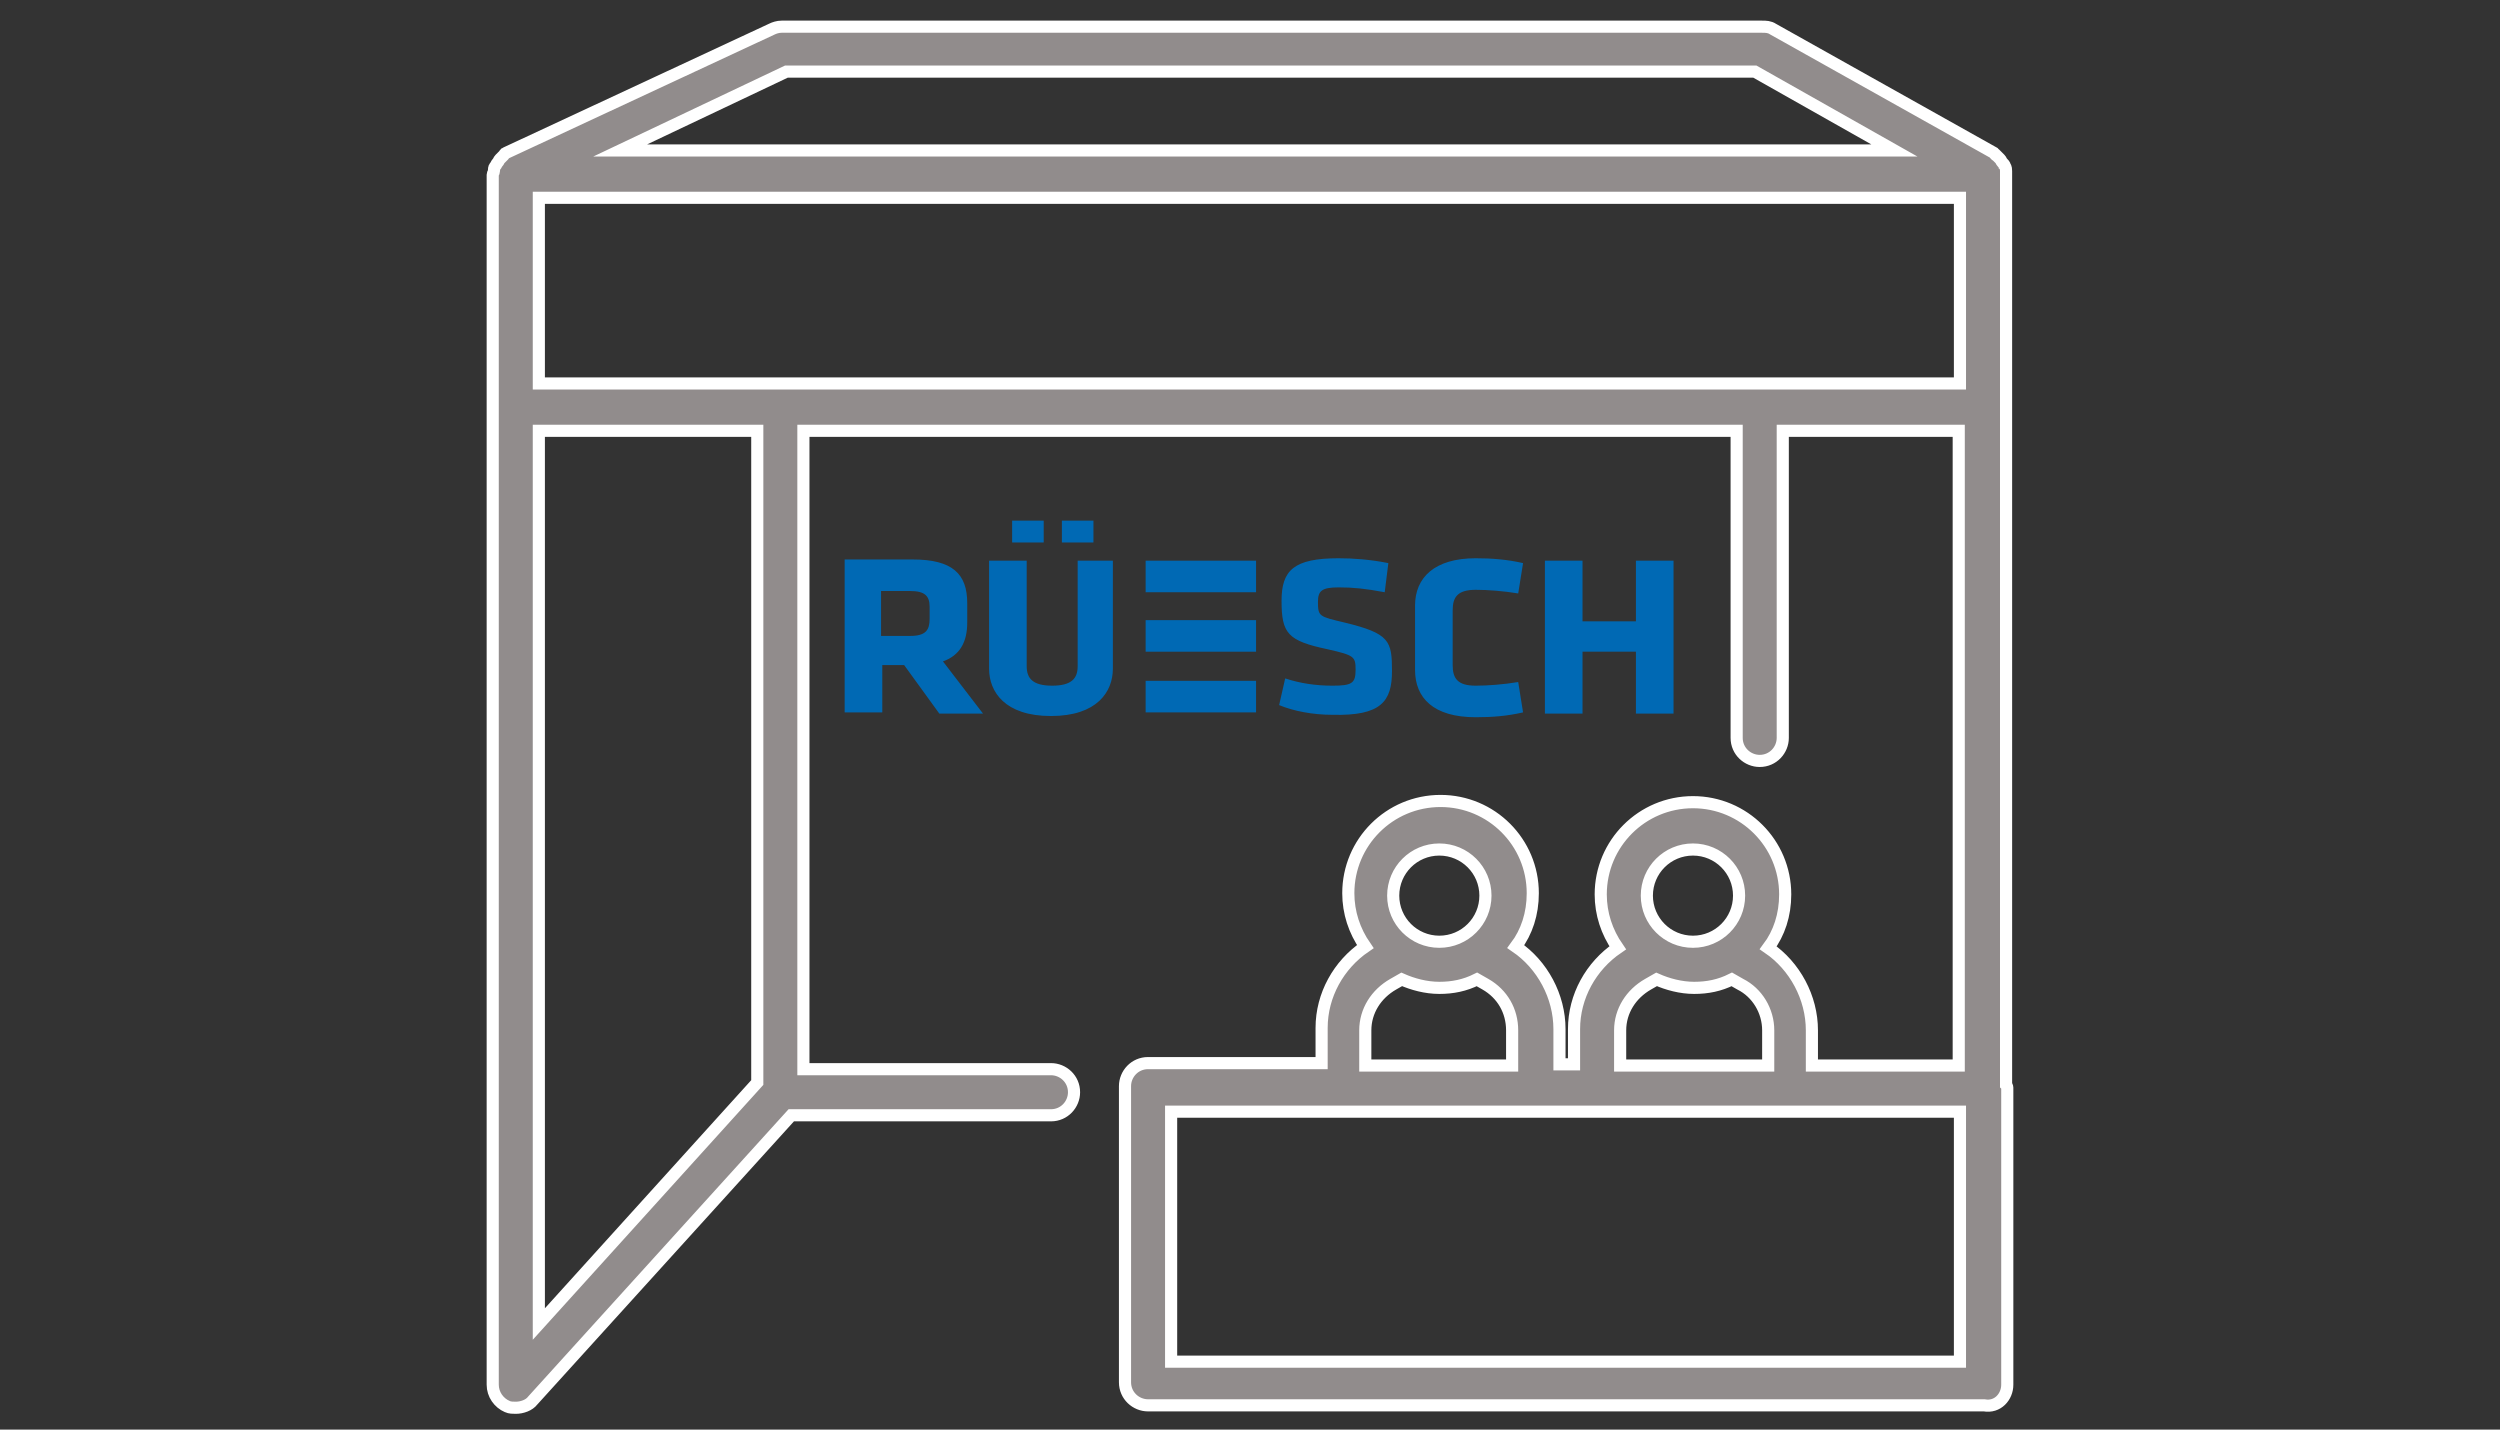 <svg xmlns="http://www.w3.org/2000/svg" xmlns:xlink="http://www.w3.org/1999/xlink" id="Ebene_1" x="0px" y="0px" viewBox="0 0 206 117.8" style="enable-background:new 0 0 206 117.8;" xml:space="preserve"><rect x="0" y="0" width="206" height="117.8" fill="#333333" stroke="none"/> <style type="text/css"> .st0{fill:#918C8C;} .st1{fill:none;stroke:#FFFFFF;stroke-miterlimit:10;} .st2{fill:#0069B4;} </style> <path class="st0" d="M161.5,112.2h-65V91.6h65V112.2z M145.6,87.8h-12.1v-2.9c0-1.6,0.9-3,2.3-3.8l0.7-0.4c0.9,0.4,2,0.7,3.1,0.7 c1.1,0,2.1-0.2,3.1-0.7l0.7,0.4c1.4,0.7,2.3,2.2,2.3,3.8V87.8z M143.3,73.8c0,2.1-1.7,3.8-3.8,3.8s-3.8-1.7-3.8-3.8 c0-2.1,1.7-3.8,3.8-3.8S143.3,71.7,143.3,73.8 M122.4,73.8c0,2.1-1.7,3.8-3.8,3.8s-3.8-1.7-3.8-3.8c0-2.1,1.7-3.8,3.8-3.8 S122.4,71.7,122.4,73.8 M124.6,84.9v2.9h-12.1v-2.9c0-1.6,0.9-3,2.3-3.8l0.7-0.4c0.9,0.4,2,0.7,3.1,0.7c1.1,0,2.1-0.2,3.1-0.7 l0.7,0.4C123.8,81.9,124.6,83.3,124.6,84.9 M161.5,31.6H44.4V16.3h117.1V31.6z M156.1,12.4H51.1l13.7-6.5h79.8L156.1,12.4z M44.4,35.5h18v53.7l-18,19.9V35.5z M165.4,114.1V89.7c0-0.1,0-0.2-0.1-0.3V33.6V14.3c0-0.1,0-0.2,0-0.2c0-0.1,0-0.3-0.1-0.4 c0-0.1-0.1-0.2-0.2-0.3c-0.1-0.1-0.1-0.2-0.2-0.3c-0.1-0.1-0.2-0.2-0.3-0.3c-0.1,0-0.1-0.1-0.2-0.2L146.1,2.4 c-0.3-0.2-0.6-0.2-0.9-0.2H64.4c-0.3,0-0.6,0.1-0.8,0.2L41.7,12.6c-0.1,0-0.1,0.1-0.2,0.2c-0.1,0.1-0.2,0.2-0.3,0.3 c-0.1,0.1-0.1,0.2-0.2,0.3c-0.1,0.1-0.1,0.2-0.2,0.3c-0.1,0.1-0.1,0.3-0.1,0.4c0,0.1-0.1,0.2-0.1,0.3v19.2v80.5 c0,0.8,0.5,1.5,1.2,1.8c0.2,0.1,0.5,0.1,0.7,0.1c0.5,0,1.1-0.2,1.4-0.6l21.3-23.5l21.4,0h0c1.1,0,1.9-0.9,1.9-1.9 c0-1.1-0.9-1.9-1.9-1.9l-20.4,0V35.5h76.9v25.3c0,1.1,0.9,1.9,1.9,1.9c1.1,0,1.9-0.9,1.9-1.9V35.5h14.5v52.3h-12.1v-2.9 c0-2.7-1.4-5.3-3.6-6.8c0.9-1.2,1.4-2.7,1.4-4.4c0-4.2-3.4-7.6-7.6-7.6c-4.2,0-7.6,3.4-7.6,7.6c0,1.6,0.5,3.1,1.4,4.4 c-2.2,1.5-3.6,4-3.6,6.7v2.9h-1.2v-2.9c0-2.7-1.4-5.3-3.6-6.8c0.9-1.2,1.4-2.7,1.4-4.4c0-4.2-3.4-7.6-7.6-7.6 c-4.2,0-7.6,3.4-7.6,7.6c0,1.6,0.5,3.1,1.4,4.4c-2.2,1.5-3.6,4-3.6,6.7v2.9H94.6c-1.1,0-1.9,0.9-1.9,1.9v24.4c0,1.1,0.9,1.9,1.9,1.9 h68.9C164.6,116,165.4,115.1,165.4,114.1"></path> <path class="st1" d="M161.5,112.2h-65V91.6h65V112.2z M145.6,87.8h-12.1v-2.9c0-1.6,0.9-3,2.3-3.8l0.7-0.4c0.9,0.4,2,0.7,3.1,0.7 c1.1,0,2.1-0.2,3.1-0.7l0.7,0.4c1.4,0.7,2.3,2.2,2.3,3.8V87.8z M143.3,73.8c0,2.1-1.7,3.8-3.8,3.8s-3.8-1.7-3.8-3.8 c0-2.1,1.7-3.8,3.8-3.8S143.3,71.7,143.3,73.8z M122.4,73.8c0,2.1-1.7,3.8-3.8,3.8s-3.8-1.7-3.8-3.8c0-2.1,1.7-3.8,3.8-3.8 S122.4,71.7,122.4,73.8z M124.6,84.9v2.9h-12.1v-2.9c0-1.6,0.9-3,2.3-3.8l0.7-0.4c0.9,0.4,2,0.7,3.1,0.7c1.1,0,2.1-0.2,3.1-0.7 l0.7,0.4C123.8,81.9,124.6,83.3,124.6,84.9z M161.5,31.6H44.4V16.3h117.1V31.6z M156.1,12.4H51.1l13.7-6.5h79.8L156.1,12.4z M44.4,35.5h18v53.7l-18,19.9V35.5z M165.4,114.1V89.7c0-0.1,0-0.2-0.1-0.3V33.6V14.3c0-0.1,0-0.2,0-0.2c0-0.1,0-0.3-0.1-0.4 c0-0.1-0.1-0.2-0.2-0.3c-0.1-0.1-0.1-0.2-0.2-0.3c-0.1-0.1-0.2-0.2-0.3-0.3c-0.1,0-0.1-0.1-0.2-0.2L146.1,2.4 c-0.3-0.2-0.6-0.2-0.9-0.2H64.4c-0.3,0-0.6,0.1-0.8,0.2L41.7,12.6c-0.1,0-0.1,0.1-0.2,0.2c-0.1,0.1-0.2,0.2-0.3,0.3 c-0.1,0.1-0.1,0.2-0.2,0.3c-0.1,0.1-0.1,0.2-0.2,0.3c-0.1,0.1-0.1,0.3-0.1,0.4c0,0.1-0.1,0.2-0.1,0.3v19.2v80.5 c0,0.8,0.5,1.5,1.2,1.8c0.2,0.1,0.5,0.1,0.7,0.1c0.5,0,1.1-0.2,1.4-0.6l21.3-23.5l21.4,0h0c1.1,0,1.9-0.9,1.9-1.9 c0-1.1-0.9-1.9-1.9-1.9l-20.4,0V35.5h76.9v25.3c0,1.1,0.9,1.9,1.9,1.9c1.1,0,1.9-0.9,1.9-1.9V35.5h14.5v52.3h-12.1v-2.9 c0-2.7-1.4-5.3-3.6-6.8c0.9-1.2,1.4-2.7,1.4-4.4c0-4.2-3.4-7.6-7.6-7.6c-4.2,0-7.6,3.4-7.6,7.6c0,1.6,0.5,3.1,1.4,4.4 c-2.2,1.5-3.6,4-3.6,6.7v2.9h-1.2v-2.9c0-2.7-1.4-5.3-3.6-6.8c0.9-1.2,1.4-2.7,1.4-4.4c0-4.2-3.4-7.6-7.6-7.6 c-4.2,0-7.6,3.4-7.6,7.6c0,1.6,0.5,3.1,1.4,4.4c-2.2,1.5-3.6,4-3.6,6.7v2.9H94.6c-1.1,0-1.9,0.9-1.9,1.9v24.4c0,1.1,0.9,1.9,1.9,1.9 h68.9C164.6,116,165.4,115.1,165.4,114.1z"></path> <g> <path class="st2" d="M137.9,58.8V46.2h-3.1v5h-4.4v-5h-3.1v12.6h3.1v-5.1h4.4v5.1H137.9z M119.7,50.3c0-1.1,0.4-1.7,1.9-1.7 c1,0,2.3,0.1,3.5,0.3l0.4-2.5c-1.3-0.3-2.6-0.4-3.9-0.4c-3.4,0-5,1.6-5,3.9v5.3c0,2.3,1.5,3.9,5,3.9c1.4,0,2.6-0.1,3.9-0.4 l-0.4-2.5c-1.2,0.2-2.5,0.3-3.5,0.3c-1.5,0-1.9-0.6-1.9-1.7V50.3z M114.7,55.3c0-2.5-0.2-3.1-3.9-4c-2.1-0.5-2.2-0.5-2.2-1.7 c0-0.9,0.3-1.2,1.7-1.2c1.2,0,2.2,0.1,3.8,0.4l0.3-2.4c-1.5-0.3-2.9-0.4-4.1-0.4c-3.7,0-4.7,1-4.7,3.5c0,2.7,0.5,3.3,3.8,4 c2.2,0.5,2.3,0.6,2.3,1.7c0,1.1-0.3,1.3-1.9,1.3c-1.4,0-2.7-0.2-3.9-0.6l-0.5,2.2c1.2,0.5,2.8,0.8,4.4,0.8 C113.8,59,114.7,57.8,114.7,55.3 M88.8,46.2v8.7c0,1-0.5,1.6-2.1,1.6s-2.1-0.6-2.1-1.6v-8.7h-3.1v8.9c0,1.9,1.3,3.9,5.1,3.9 s5.1-2,5.1-3.9v-8.9H88.8z M76.6,51c0,0.9-0.3,1.4-1.6,1.4h-2.4v-3.7H75c1.2,0,1.6,0.4,1.6,1.3V51z M77.4,58.8H81l-3.3-4.3 c1.4-0.5,2-1.6,2-3.2v-1.6c0-2.4-1.2-3.6-4.5-3.6h-5.6v12.6h3.1v-3.9h1.8L77.4,58.8z"></path> </g> <rect x="94.4" y="46.2" class="st2" width="9.1" height="2.6"></rect> <rect x="94.4" y="56.1" class="st2" width="9.1" height="2.6"></rect> <rect x="94.4" y="51.1" class="st2" width="9.1" height="2.6"></rect> <rect x="83.4" y="42.9" class="st2" width="2.6" height="1.8"></rect> <rect x="87.5" y="42.9" class="st2" width="2.6" height="1.8"></rect> </svg>